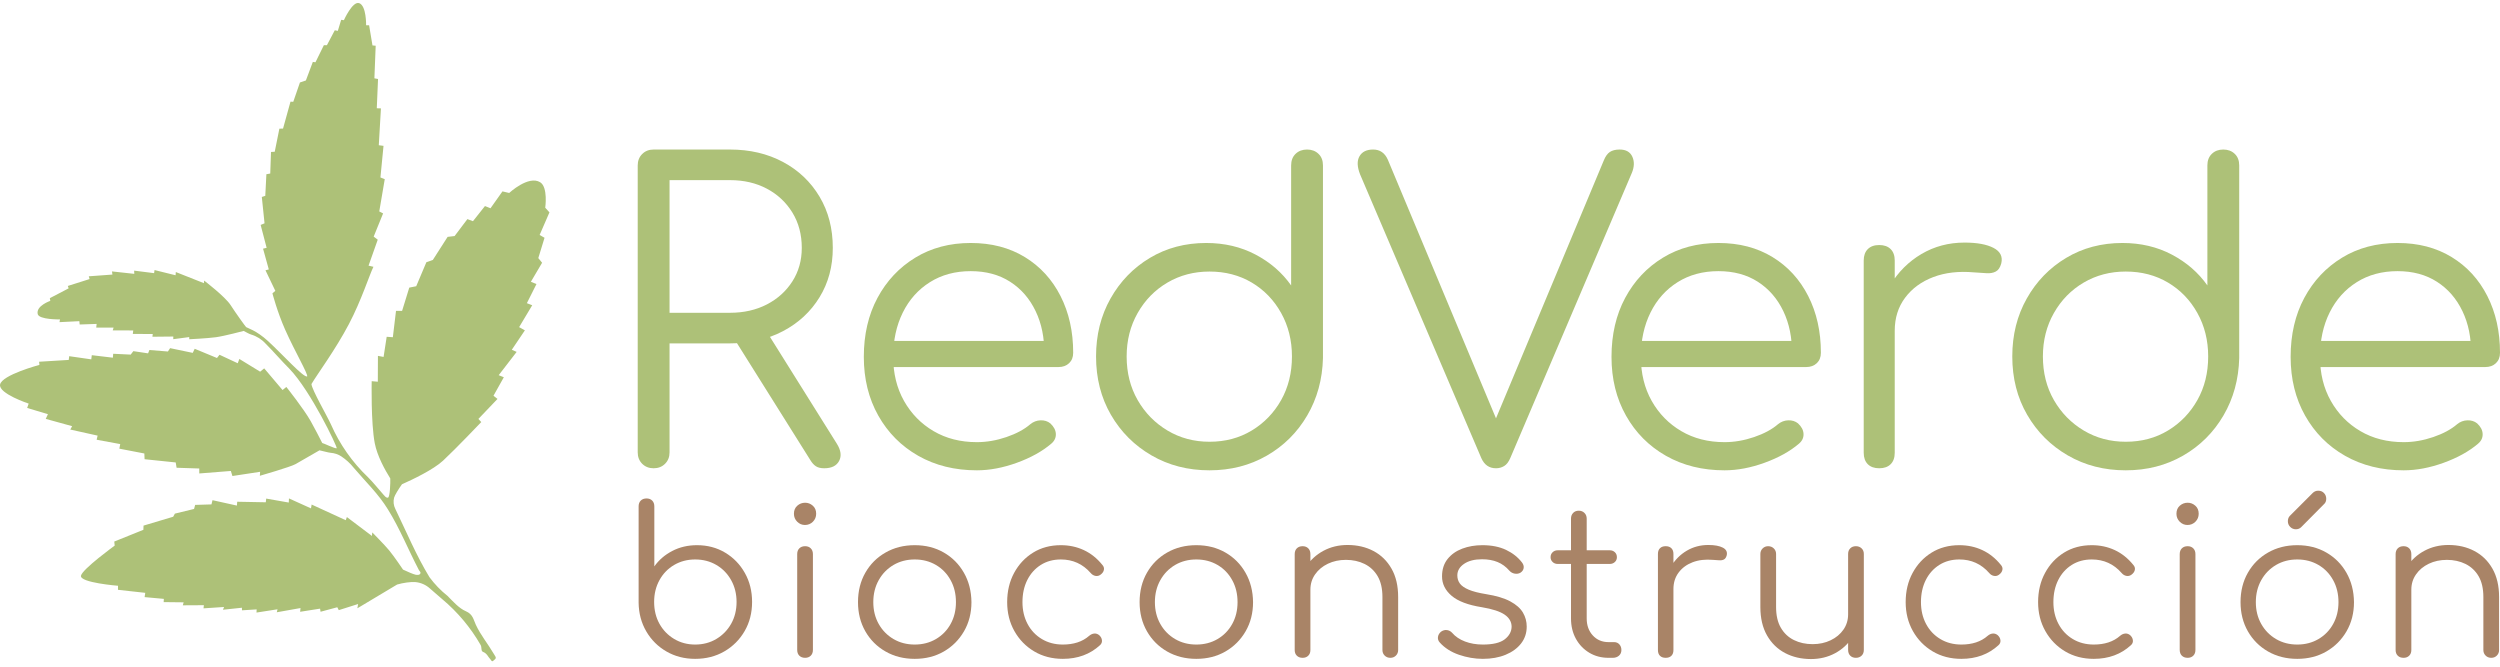 <svg xmlns="http://www.w3.org/2000/svg" width="150" height="40" viewBox="0 0 150 40" fill="none"><path d="M41.709 39.531C41.072 39.531 40.499 39.384 39.989 39.09C39.478 38.796 39.075 38.394 38.777 37.884C38.479 37.374 38.326 36.8 38.317 36.164V30.384C38.317 30.238 38.36 30.121 38.446 30.035C38.532 29.95 38.648 29.907 38.795 29.907C38.934 29.907 39.046 29.95 39.132 30.035C39.217 30.121 39.26 30.238 39.26 30.384V33.984C39.53 33.601 39.887 33.292 40.332 33.06C40.776 32.827 41.272 32.711 41.819 32.711C42.448 32.711 43.011 32.86 43.509 33.158C44.007 33.456 44.401 33.862 44.69 34.376C44.98 34.89 45.125 35.47 45.125 36.115C45.125 36.768 44.976 37.351 44.678 37.865C44.38 38.38 43.974 38.786 43.46 39.084C42.946 39.382 42.362 39.531 41.709 39.531ZM41.709 38.673C42.182 38.673 42.607 38.561 42.982 38.337C43.358 38.112 43.654 37.808 43.87 37.425C44.086 37.041 44.194 36.604 44.194 36.115C44.194 35.633 44.086 35.198 43.87 34.811C43.654 34.423 43.358 34.119 42.982 33.898C42.607 33.678 42.182 33.568 41.709 33.568C41.244 33.568 40.823 33.678 40.448 33.898C40.072 34.119 39.779 34.423 39.566 34.811C39.354 35.198 39.248 35.633 39.248 36.115C39.248 36.604 39.354 37.041 39.566 37.425C39.779 37.808 40.072 38.112 40.448 38.337C40.823 38.561 41.244 38.673 41.709 38.673Z" fill="#A98467"></path><path d="M48.309 39.469C48.162 39.469 48.046 39.426 47.96 39.341C47.874 39.255 47.832 39.139 47.832 38.992V33.249C47.832 33.103 47.874 32.986 47.96 32.901C48.046 32.815 48.162 32.772 48.309 32.772C48.448 32.772 48.56 32.815 48.646 32.901C48.732 32.986 48.775 33.103 48.775 33.249V38.992C48.775 39.139 48.732 39.255 48.646 39.341C48.56 39.426 48.448 39.469 48.309 39.469ZM48.297 31.499C48.117 31.499 47.962 31.433 47.832 31.303C47.701 31.172 47.636 31.013 47.636 30.825C47.636 30.621 47.703 30.46 47.838 30.342C47.972 30.223 48.13 30.164 48.309 30.164C48.481 30.164 48.634 30.223 48.768 30.342C48.903 30.46 48.97 30.621 48.97 30.825C48.97 31.013 48.905 31.172 48.775 31.303C48.644 31.433 48.485 31.499 48.297 31.499Z" fill="#A98467"></path><path d="M54.883 39.531C54.23 39.531 53.647 39.384 53.133 39.09C52.618 38.796 52.214 38.392 51.92 37.878C51.627 37.364 51.48 36.78 51.48 36.127C51.48 35.466 51.627 34.878 51.92 34.364C52.214 33.849 52.618 33.445 53.133 33.152C53.647 32.858 54.23 32.711 54.883 32.711C55.536 32.711 56.118 32.858 56.628 33.152C57.138 33.445 57.54 33.849 57.834 34.364C58.128 34.878 58.279 35.466 58.287 36.127C58.287 36.78 58.138 37.364 57.84 37.878C57.542 38.392 57.138 38.796 56.628 39.09C56.118 39.384 55.536 39.531 54.883 39.531ZM54.883 38.673C55.357 38.673 55.781 38.563 56.157 38.343C56.532 38.123 56.826 37.821 57.038 37.437C57.251 37.053 57.357 36.617 57.357 36.127C57.357 35.637 57.251 35.198 57.038 34.811C56.826 34.423 56.532 34.119 56.157 33.898C55.781 33.678 55.357 33.568 54.883 33.568C54.41 33.568 53.986 33.678 53.61 33.898C53.235 34.119 52.939 34.423 52.722 34.811C52.506 35.198 52.398 35.637 52.398 36.127C52.398 36.617 52.506 37.053 52.722 37.437C52.939 37.821 53.235 38.123 53.61 38.343C53.986 38.563 54.41 38.673 54.883 38.673Z" fill="#A98467"></path><path d="M63.772 39.531C63.127 39.531 62.554 39.382 62.052 39.084C61.55 38.786 61.154 38.38 60.864 37.865C60.575 37.351 60.43 36.772 60.43 36.127C60.43 35.474 60.569 34.89 60.846 34.376C61.124 33.862 61.503 33.456 61.985 33.158C62.466 32.86 63.021 32.711 63.65 32.711C64.148 32.711 64.607 32.809 65.027 33.005C65.448 33.201 65.817 33.494 66.135 33.886C66.225 33.984 66.258 34.088 66.233 34.198C66.209 34.309 66.139 34.404 66.025 34.486C65.935 34.551 65.835 34.574 65.725 34.553C65.615 34.533 65.519 34.474 65.437 34.376C64.964 33.837 64.368 33.568 63.65 33.568C63.193 33.568 62.791 33.678 62.444 33.898C62.097 34.119 61.828 34.421 61.636 34.804C61.444 35.188 61.348 35.629 61.348 36.127C61.348 36.617 61.45 37.053 61.654 37.437C61.858 37.821 62.144 38.123 62.511 38.343C62.879 38.563 63.299 38.673 63.772 38.673C64.091 38.673 64.382 38.631 64.648 38.545C64.913 38.459 65.148 38.327 65.352 38.147C65.45 38.065 65.552 38.02 65.658 38.012C65.764 38.004 65.862 38.037 65.952 38.11C66.05 38.2 66.105 38.302 66.117 38.416C66.129 38.531 66.09 38.629 66.001 38.71C65.405 39.257 64.662 39.531 63.772 39.531Z" fill="#A98467"></path><path d="M71.78 39.531C71.127 39.531 70.543 39.384 70.029 39.09C69.515 38.796 69.111 38.392 68.817 37.878C68.523 37.364 68.376 36.78 68.376 36.127C68.376 35.466 68.523 34.878 68.817 34.364C69.111 33.849 69.515 33.445 70.029 33.152C70.543 32.858 71.127 32.711 71.78 32.711C72.433 32.711 73.014 32.858 73.525 33.152C74.035 33.445 74.437 33.849 74.73 34.364C75.024 34.878 75.175 35.466 75.183 36.127C75.183 36.78 75.034 37.364 74.737 37.878C74.439 38.392 74.035 38.796 73.525 39.09C73.014 39.384 72.433 39.531 71.78 39.531ZM71.78 38.673C72.253 38.673 72.678 38.563 73.053 38.343C73.429 38.123 73.722 37.821 73.934 37.437C74.147 37.053 74.253 36.617 74.253 36.127C74.253 35.637 74.147 35.198 73.934 34.811C73.722 34.423 73.429 34.119 73.053 33.898C72.678 33.678 72.253 33.568 71.78 33.568C71.306 33.568 70.882 33.678 70.506 33.898C70.131 34.119 69.835 34.423 69.619 34.811C69.402 35.198 69.294 35.637 69.294 36.127C69.294 36.617 69.402 37.053 69.619 37.437C69.835 37.821 70.131 38.123 70.506 38.343C70.882 38.563 71.306 38.673 71.78 38.673Z" fill="#A98467"></path><path d="M83.424 39.469C83.285 39.469 83.171 39.425 83.081 39.335C82.991 39.245 82.946 39.135 82.946 39.004V35.821C82.946 35.315 82.85 34.898 82.659 34.572C82.467 34.245 82.206 34.001 81.875 33.837C81.544 33.674 81.171 33.592 80.755 33.592C80.355 33.592 79.994 33.67 79.671 33.825C79.349 33.98 79.094 34.192 78.906 34.462C78.718 34.731 78.624 35.037 78.624 35.38H77.951C77.967 34.866 78.106 34.407 78.367 34.003C78.628 33.599 78.975 33.28 79.408 33.047C79.841 32.815 80.322 32.699 80.853 32.699C81.432 32.699 81.951 32.819 82.408 33.06C82.865 33.301 83.226 33.654 83.491 34.119C83.757 34.584 83.889 35.151 83.889 35.821V39.004C83.889 39.135 83.844 39.245 83.755 39.335C83.665 39.425 83.555 39.469 83.424 39.469ZM78.159 39.469C78.012 39.469 77.896 39.427 77.81 39.341C77.724 39.255 77.682 39.143 77.682 39.004V33.25C77.682 33.103 77.724 32.986 77.81 32.901C77.896 32.815 78.012 32.772 78.159 32.772C78.298 32.772 78.41 32.815 78.496 32.901C78.582 32.986 78.624 33.103 78.624 33.25V39.004C78.624 39.143 78.582 39.255 78.496 39.341C78.41 39.427 78.298 39.469 78.159 39.469Z" fill="#A98467"></path><path d="M88.971 39.531C88.489 39.531 88.012 39.449 87.538 39.286C87.065 39.123 86.681 38.878 86.387 38.551C86.298 38.453 86.261 38.343 86.277 38.221C86.293 38.098 86.355 37.992 86.461 37.902C86.575 37.821 86.694 37.788 86.816 37.804C86.938 37.821 87.04 37.874 87.122 37.963C87.318 38.192 87.577 38.367 87.9 38.49C88.222 38.612 88.579 38.673 88.971 38.673C89.575 38.673 90.011 38.569 90.281 38.361C90.55 38.153 90.689 37.902 90.697 37.608C90.697 37.315 90.558 37.072 90.281 36.88C90.003 36.688 89.546 36.539 88.91 36.433C88.085 36.302 87.481 36.074 87.097 35.747C86.714 35.421 86.522 35.033 86.522 34.584C86.522 34.168 86.632 33.821 86.853 33.543C87.073 33.266 87.367 33.058 87.734 32.919C88.102 32.78 88.506 32.711 88.946 32.711C89.493 32.711 89.965 32.805 90.361 32.992C90.756 33.18 91.077 33.433 91.322 33.752C91.403 33.858 91.436 33.968 91.42 34.082C91.403 34.196 91.338 34.29 91.224 34.364C91.126 34.421 91.013 34.439 90.887 34.419C90.76 34.398 90.652 34.339 90.563 34.241C90.359 34.005 90.122 33.831 89.852 33.721C89.583 33.611 89.273 33.556 88.922 33.556C88.473 33.556 88.114 33.647 87.844 33.831C87.575 34.015 87.44 34.245 87.44 34.523C87.44 34.711 87.491 34.874 87.593 35.013C87.695 35.151 87.871 35.274 88.12 35.38C88.369 35.486 88.718 35.576 89.167 35.649C89.779 35.747 90.263 35.892 90.618 36.084C90.973 36.276 91.226 36.5 91.377 36.757C91.528 37.014 91.603 37.294 91.603 37.596C91.603 37.98 91.491 38.316 91.267 38.606C91.042 38.896 90.732 39.123 90.336 39.286C89.94 39.449 89.485 39.531 88.971 39.531Z" fill="#A98467"></path><path d="M96.512 39.469C96.08 39.469 95.694 39.367 95.355 39.163C95.017 38.959 94.749 38.68 94.553 38.325C94.358 37.969 94.26 37.563 94.26 37.106V31.119C94.26 30.98 94.302 30.866 94.388 30.776C94.474 30.686 94.586 30.642 94.725 30.642C94.864 30.642 94.978 30.686 95.067 30.776C95.157 30.866 95.202 30.98 95.202 31.119V37.106C95.202 37.523 95.325 37.863 95.57 38.129C95.814 38.394 96.129 38.527 96.512 38.527H96.843C96.974 38.527 97.08 38.571 97.161 38.661C97.243 38.751 97.284 38.865 97.284 39.004C97.284 39.143 97.235 39.255 97.137 39.341C97.039 39.426 96.916 39.469 96.769 39.469H96.512ZM93.464 33.837C93.341 33.837 93.239 33.798 93.158 33.721C93.076 33.643 93.035 33.547 93.035 33.433C93.035 33.311 93.076 33.211 93.158 33.133C93.239 33.056 93.341 33.017 93.464 33.017H96.586C96.708 33.017 96.81 33.056 96.892 33.133C96.974 33.211 97.014 33.311 97.014 33.433C97.014 33.547 96.974 33.643 96.892 33.721C96.81 33.798 96.708 33.837 96.586 33.837H93.464Z" fill="#A98467"></path><path d="M99.868 35.343C99.892 34.837 100.025 34.384 100.265 33.984C100.506 33.584 100.82 33.27 101.208 33.041C101.596 32.813 102.026 32.699 102.5 32.699C102.875 32.699 103.165 32.752 103.369 32.858C103.573 32.964 103.651 33.119 103.602 33.323C103.569 33.445 103.514 33.527 103.437 33.568C103.359 33.609 103.265 33.625 103.155 33.617C103.045 33.609 102.92 33.601 102.782 33.592C102.324 33.552 101.918 33.599 101.563 33.733C101.208 33.868 100.926 34.074 100.718 34.352C100.51 34.629 100.406 34.96 100.406 35.343H99.868ZM99.941 39.469C99.794 39.469 99.68 39.429 99.598 39.347C99.516 39.265 99.476 39.151 99.476 39.004V33.237C99.476 33.09 99.516 32.976 99.598 32.895C99.68 32.813 99.794 32.772 99.941 32.772C100.088 32.772 100.202 32.813 100.284 32.895C100.365 32.976 100.406 33.09 100.406 33.237V39.004C100.406 39.151 100.365 39.265 100.284 39.347C100.202 39.429 100.088 39.469 99.941 39.469Z" fill="#A98467"></path><path d="M108.658 39.543C108.079 39.543 107.561 39.422 107.104 39.182C106.646 38.941 106.285 38.588 106.02 38.123C105.755 37.657 105.622 37.09 105.622 36.421V33.237C105.622 33.107 105.667 32.996 105.757 32.907C105.847 32.817 105.957 32.772 106.087 32.772C106.226 32.772 106.34 32.817 106.43 32.907C106.52 32.996 106.565 33.107 106.565 33.237V36.421C106.565 36.927 106.661 37.343 106.853 37.669C107.044 37.996 107.305 38.241 107.636 38.404C107.967 38.567 108.34 38.649 108.756 38.649C109.156 38.649 109.518 38.571 109.84 38.416C110.163 38.261 110.418 38.049 110.605 37.78C110.793 37.51 110.887 37.204 110.887 36.861H111.56C111.536 37.376 111.395 37.835 111.138 38.239C110.881 38.643 110.536 38.961 110.103 39.194C109.671 39.426 109.189 39.543 108.658 39.543ZM111.352 39.469C111.213 39.469 111.101 39.426 111.015 39.341C110.93 39.255 110.887 39.139 110.887 38.992V33.237C110.887 33.098 110.93 32.986 111.015 32.901C111.101 32.815 111.213 32.772 111.352 32.772C111.491 32.772 111.605 32.815 111.695 32.901C111.785 32.986 111.83 33.098 111.83 33.237V38.992C111.83 39.139 111.785 39.255 111.695 39.341C111.605 39.426 111.491 39.469 111.352 39.469Z" fill="#A98467"></path><path d="M117.682 39.531C117.038 39.531 116.464 39.382 115.962 39.084C115.46 38.786 115.064 38.38 114.774 37.865C114.485 37.351 114.34 36.772 114.34 36.127C114.34 35.474 114.478 34.89 114.756 34.376C115.034 33.862 115.413 33.456 115.895 33.158C116.376 32.86 116.931 32.711 117.56 32.711C118.058 32.711 118.517 32.809 118.937 33.005C119.358 33.201 119.727 33.494 120.045 33.886C120.135 33.984 120.168 34.088 120.143 34.198C120.119 34.309 120.05 34.404 119.935 34.486C119.845 34.551 119.745 34.574 119.635 34.553C119.525 34.533 119.429 34.474 119.348 34.376C118.874 33.837 118.278 33.568 117.56 33.568C117.103 33.568 116.701 33.678 116.354 33.898C116.007 34.119 115.738 34.421 115.546 34.804C115.354 35.188 115.258 35.629 115.258 36.127C115.258 36.617 115.36 37.053 115.564 37.437C115.768 37.821 116.054 38.123 116.421 38.343C116.788 38.563 117.209 38.673 117.682 38.673C118.001 38.673 118.293 38.631 118.558 38.545C118.823 38.459 119.058 38.327 119.262 38.147C119.36 38.065 119.462 38.02 119.568 38.012C119.674 38.004 119.772 38.037 119.862 38.11C119.96 38.2 120.015 38.302 120.027 38.416C120.039 38.531 120.001 38.629 119.911 38.71C119.315 39.257 118.572 39.531 117.682 39.531Z" fill="#A98467"></path><path d="M125.629 39.531C124.984 39.531 124.411 39.382 123.908 39.084C123.407 38.786 123.011 38.38 122.721 37.865C122.431 37.351 122.286 36.772 122.286 36.127C122.286 35.474 122.425 34.89 122.703 34.376C122.98 33.862 123.36 33.456 123.841 33.158C124.323 32.86 124.878 32.711 125.506 32.711C126.004 32.711 126.463 32.809 126.884 33.005C127.304 33.201 127.673 33.494 127.992 33.886C128.082 33.984 128.114 34.088 128.09 34.198C128.065 34.309 127.996 34.404 127.882 34.486C127.792 34.551 127.692 34.574 127.582 34.553C127.472 34.533 127.376 34.474 127.294 34.376C126.821 33.837 126.225 33.568 125.506 33.568C125.049 33.568 124.647 33.678 124.3 33.898C123.953 34.119 123.684 34.421 123.492 34.804C123.3 35.188 123.204 35.629 123.204 36.127C123.204 36.617 123.306 37.053 123.511 37.437C123.715 37.821 124 38.123 124.368 38.343C124.735 38.563 125.155 38.673 125.629 38.673C125.947 38.673 126.239 38.631 126.504 38.545C126.77 38.459 127.004 38.327 127.208 38.147C127.306 38.065 127.408 38.02 127.514 38.012C127.62 38.004 127.718 38.037 127.808 38.11C127.906 38.2 127.961 38.302 127.973 38.416C127.986 38.531 127.947 38.629 127.857 38.71C127.261 39.257 126.518 39.531 125.629 39.531Z" fill="#A98467"></path><path d="M131.26 39.469C131.113 39.469 130.997 39.426 130.911 39.341C130.826 39.255 130.783 39.139 130.783 38.992V33.249C130.783 33.103 130.826 32.986 130.911 32.901C130.997 32.815 131.113 32.772 131.26 32.772C131.399 32.772 131.511 32.815 131.597 32.901C131.683 32.986 131.726 33.103 131.726 33.249V38.992C131.726 39.139 131.683 39.255 131.597 39.341C131.511 39.426 131.399 39.469 131.26 39.469ZM131.248 31.499C131.069 31.499 130.914 31.433 130.783 31.303C130.652 31.172 130.587 31.013 130.587 30.825C130.587 30.621 130.654 30.46 130.789 30.342C130.924 30.223 131.081 30.164 131.26 30.164C131.432 30.164 131.585 30.223 131.719 30.342C131.854 30.46 131.922 30.621 131.922 30.825C131.922 31.013 131.856 31.172 131.726 31.303C131.595 31.433 131.436 31.499 131.248 31.499Z" fill="#A98467"></path><path d="M137.835 39.531C137.182 39.531 136.599 39.384 136.084 39.09C135.57 38.796 135.166 38.392 134.872 37.878C134.579 37.363 134.432 36.78 134.432 36.127C134.432 35.466 134.579 34.878 134.872 34.364C135.166 33.849 135.57 33.445 136.084 33.152C136.599 32.858 137.182 32.711 137.835 32.711C138.488 32.711 139.07 32.858 139.58 33.152C140.09 33.445 140.492 33.849 140.786 34.364C141.08 34.878 141.231 35.466 141.239 36.127C141.239 36.78 141.09 37.363 140.792 37.878C140.494 38.392 140.09 38.796 139.58 39.09C139.07 39.384 138.488 39.531 137.835 39.531ZM137.835 38.673C138.309 38.673 138.733 38.563 139.109 38.343C139.484 38.123 139.778 37.821 139.99 37.437C140.203 37.053 140.309 36.617 140.309 36.127C140.309 35.637 140.203 35.198 139.99 34.811C139.778 34.423 139.484 34.119 139.109 33.898C138.733 33.678 138.309 33.568 137.835 33.568C137.362 33.568 136.938 33.678 136.562 33.898C136.187 34.119 135.891 34.423 135.674 34.811C135.458 35.198 135.35 35.637 135.35 36.127C135.35 36.617 135.458 37.053 135.674 37.437C135.891 37.821 136.187 38.123 136.562 38.343C136.938 38.563 137.362 38.673 137.835 38.673ZM137.75 31.756C137.619 31.756 137.507 31.709 137.413 31.615C137.319 31.521 137.272 31.409 137.272 31.278C137.272 31.148 137.309 31.041 137.382 30.96L138.766 29.576C138.856 29.487 138.966 29.442 139.096 29.442C139.235 29.442 139.349 29.489 139.439 29.582C139.529 29.676 139.574 29.793 139.574 29.931C139.574 29.989 139.564 30.046 139.543 30.103C139.523 30.16 139.488 30.209 139.439 30.25L138.068 31.633C137.986 31.715 137.88 31.756 137.75 31.756Z" fill="#A98467"></path><path d="M149.48 39.469C149.341 39.469 149.227 39.425 149.137 39.335C149.047 39.245 149.002 39.135 149.002 39.004V35.821C149.002 35.315 148.906 34.898 148.715 34.572C148.523 34.245 148.261 34.001 147.931 33.837C147.6 33.674 147.227 33.592 146.811 33.592C146.411 33.592 146.05 33.67 145.727 33.825C145.405 33.98 145.149 34.192 144.962 34.462C144.774 34.731 144.68 35.037 144.68 35.38H144.007C144.023 34.866 144.162 34.407 144.423 34.003C144.684 33.599 145.031 33.28 145.464 33.047C145.896 32.815 146.378 32.699 146.908 32.699C147.488 32.699 148.006 32.819 148.463 33.06C148.921 33.301 149.282 33.654 149.547 34.119C149.812 34.584 149.945 35.151 149.945 35.821V39.004C149.945 39.135 149.9 39.245 149.81 39.335C149.721 39.425 149.61 39.469 149.48 39.469ZM144.215 39.469C144.068 39.469 143.952 39.427 143.866 39.341C143.78 39.255 143.737 39.143 143.737 39.004V33.25C143.737 33.103 143.78 32.986 143.866 32.901C143.952 32.815 144.068 32.772 144.215 32.772C144.354 32.772 144.466 32.815 144.552 32.901C144.637 32.986 144.68 33.103 144.68 33.25V39.004C144.68 39.143 144.637 39.255 144.552 39.341C144.466 39.427 144.354 39.469 144.215 39.469Z" fill="#A98467"></path><path d="M39.218 28.096C38.94 28.096 38.712 28.006 38.532 27.827C38.352 27.647 38.263 27.419 38.263 27.141V9.927C38.263 9.649 38.352 9.421 38.532 9.241C38.712 9.061 38.94 8.972 39.218 8.972H43.797C44.989 8.972 46.05 9.221 46.98 9.718C47.911 10.216 48.642 10.91 49.172 11.8C49.703 12.69 49.968 13.714 49.968 14.873C49.968 15.983 49.703 16.971 49.172 17.836C48.642 18.701 47.911 19.379 46.98 19.869C46.05 20.358 44.989 20.603 43.797 20.603H40.173V27.141C40.173 27.419 40.083 27.647 39.903 27.827C39.724 28.006 39.495 28.096 39.218 28.096ZM49.454 28.096C49.241 28.096 49.074 28.055 48.952 27.974C48.829 27.892 48.719 27.77 48.621 27.607L43.919 20.113L45.829 19.624L50.213 26.627C50.458 27.019 50.502 27.362 50.347 27.656C50.192 27.949 49.894 28.096 49.454 28.096ZM40.173 18.767H43.797C44.63 18.767 45.368 18.599 46.013 18.265C46.658 17.93 47.168 17.469 47.544 16.881C47.919 16.293 48.107 15.624 48.107 14.873C48.107 14.073 47.919 13.367 47.544 12.755C47.168 12.143 46.658 11.665 46.013 11.322C45.368 10.979 44.63 10.808 43.797 10.808H40.173V18.767Z" fill="#ADC178"></path><path d="M58.612 28.219C57.29 28.219 56.118 27.929 55.098 27.35C54.078 26.77 53.278 25.966 52.698 24.938C52.119 23.909 51.829 22.734 51.829 21.411C51.829 20.073 52.102 18.893 52.649 17.873C53.196 16.853 53.951 16.049 54.914 15.461C55.878 14.873 56.988 14.579 58.245 14.579C59.486 14.579 60.567 14.861 61.489 15.424C62.412 15.987 63.126 16.767 63.632 17.763C64.138 18.759 64.391 19.893 64.391 21.166C64.391 21.428 64.31 21.636 64.146 21.791C63.983 21.946 63.771 22.023 63.51 22.023H53.102V20.456H63.706L62.653 21.215C62.669 20.269 62.498 19.42 62.138 18.669C61.779 17.918 61.269 17.33 60.608 16.906C59.947 16.481 59.159 16.269 58.245 16.269C57.314 16.269 56.498 16.489 55.796 16.93C55.094 17.371 54.551 17.979 54.167 18.754C53.784 19.53 53.592 20.416 53.592 21.411C53.592 22.407 53.809 23.289 54.241 24.056C54.674 24.823 55.265 25.427 56.016 25.868C56.767 26.309 57.633 26.529 58.612 26.529C59.2 26.529 59.792 26.427 60.388 26.223C60.983 26.019 61.461 25.762 61.82 25.452C62 25.305 62.204 25.227 62.432 25.219C62.661 25.211 62.857 25.272 63.02 25.403C63.232 25.599 63.342 25.811 63.351 26.04C63.359 26.268 63.265 26.464 63.069 26.627C62.53 27.084 61.844 27.464 61.012 27.766C60.179 28.068 59.379 28.219 58.612 28.219Z" fill="#ADC178"></path><path d="M72.57 28.219C71.281 28.219 70.121 27.921 69.093 27.325C68.064 26.729 67.252 25.917 66.656 24.889C66.061 23.86 65.763 22.693 65.763 21.387C65.763 20.097 66.052 18.938 66.632 17.91C67.212 16.881 67.999 16.069 68.995 15.473C69.991 14.877 71.117 14.579 72.374 14.579C73.468 14.579 74.456 14.812 75.337 15.277C76.219 15.742 76.929 16.359 77.468 17.126V9.927C77.468 9.633 77.558 9.4 77.737 9.229C77.917 9.057 78.145 8.972 78.423 8.972C78.7 8.972 78.929 9.057 79.108 9.229C79.288 9.4 79.378 9.633 79.378 9.927V21.485C79.345 22.758 79.031 23.905 78.435 24.925C77.839 25.946 77.031 26.75 76.011 27.337C74.99 27.925 73.844 28.219 72.57 28.219ZM72.57 26.505C73.517 26.505 74.362 26.28 75.105 25.831C75.848 25.382 76.435 24.774 76.868 24.007C77.3 23.24 77.517 22.366 77.517 21.387C77.517 20.424 77.3 19.554 76.868 18.779C76.435 18.003 75.848 17.395 75.105 16.954C74.362 16.514 73.517 16.293 72.57 16.293C71.64 16.293 70.799 16.514 70.048 16.954C69.297 17.395 68.701 18.003 68.26 18.779C67.82 19.554 67.599 20.424 67.599 21.387C67.599 22.366 67.82 23.24 68.26 24.007C68.701 24.774 69.297 25.382 70.048 25.831C70.799 26.28 71.64 26.505 72.57 26.505Z" fill="#ADC178"></path><path d="M89.76 28.096C89.352 28.096 89.058 27.892 88.878 27.484L81.606 10.465C81.426 10.008 81.414 9.645 81.569 9.376C81.724 9.106 81.997 8.972 82.389 8.972C82.797 8.972 83.091 9.176 83.271 9.584L90.029 25.745H89.49L96.225 9.633C96.323 9.388 96.445 9.216 96.592 9.118C96.739 9.021 96.935 8.972 97.18 8.972C97.555 8.972 97.808 9.114 97.939 9.4C98.069 9.686 98.061 10.008 97.914 10.367L90.617 27.484C90.519 27.713 90.397 27.872 90.249 27.962C90.103 28.051 89.939 28.096 89.76 28.096Z" fill="#ADC178"></path><path d="M103.473 28.219C102.151 28.219 100.98 27.929 99.96 27.35C98.939 26.77 98.139 25.966 97.56 24.938C96.98 23.909 96.69 22.734 96.69 21.411C96.69 20.073 96.964 18.893 97.511 17.873C98.058 16.853 98.813 16.049 99.776 15.461C100.739 14.873 101.849 14.579 103.106 14.579C104.347 14.579 105.428 14.861 106.351 15.424C107.273 15.987 107.987 16.767 108.493 17.763C109 18.759 109.253 19.893 109.253 21.166C109.253 21.428 109.171 21.636 109.008 21.791C108.844 21.946 108.632 22.023 108.371 22.023H97.964V20.456H108.567L107.514 21.215C107.53 20.269 107.359 19.42 107 18.669C106.641 17.918 106.13 17.33 105.469 16.906C104.808 16.481 104.02 16.269 103.106 16.269C102.176 16.269 101.359 16.489 100.657 16.93C99.955 17.371 99.412 17.979 99.029 18.754C98.645 19.53 98.453 20.416 98.453 21.411C98.453 22.407 98.67 23.289 99.102 24.056C99.535 24.823 100.127 25.427 100.878 25.868C101.629 26.309 102.494 26.529 103.473 26.529C104.061 26.529 104.653 26.427 105.249 26.223C105.845 26.019 106.322 25.762 106.681 25.452C106.861 25.305 107.065 25.227 107.294 25.219C107.522 25.211 107.718 25.272 107.881 25.403C108.093 25.599 108.204 25.811 108.212 26.04C108.22 26.268 108.126 26.464 107.93 26.627C107.391 27.084 106.706 27.464 105.873 27.766C105.041 28.068 104.241 28.219 103.473 28.219Z" fill="#ADC178"></path><path d="M112.607 19.844C112.656 18.832 112.921 17.926 113.403 17.126C113.884 16.326 114.513 15.697 115.288 15.24C116.064 14.783 116.925 14.555 117.872 14.555C118.623 14.555 119.202 14.661 119.61 14.873C120.018 15.085 120.174 15.396 120.076 15.804C120.01 16.049 119.9 16.212 119.745 16.293C119.59 16.375 119.402 16.408 119.182 16.391C118.961 16.375 118.712 16.359 118.435 16.342C117.521 16.261 116.709 16.355 115.998 16.624C115.288 16.893 114.725 17.305 114.309 17.86C113.892 18.416 113.684 19.077 113.684 19.844H112.607ZM112.754 28.096C112.46 28.096 112.231 28.015 112.068 27.852C111.905 27.688 111.823 27.46 111.823 27.166V15.632C111.823 15.338 111.905 15.11 112.068 14.947C112.231 14.783 112.46 14.702 112.754 14.702C113.048 14.702 113.276 14.783 113.44 14.947C113.603 15.11 113.684 15.338 113.684 15.632V27.166C113.684 27.46 113.603 27.688 113.44 27.852C113.276 28.015 113.048 28.096 112.754 28.096Z" fill="#ADC178"></path><path d="M127.545 28.219C126.255 28.219 125.096 27.921 124.068 27.325C123.039 26.729 122.227 25.917 121.631 24.889C121.035 23.86 120.737 22.693 120.737 21.387C120.737 20.097 121.027 18.938 121.607 17.91C122.186 16.881 122.974 16.069 123.97 15.473C124.966 14.877 126.092 14.579 127.349 14.579C128.443 14.579 129.431 14.812 130.312 15.277C131.194 15.742 131.904 16.359 132.443 17.126V9.927C132.443 9.633 132.532 9.4 132.712 9.229C132.891 9.057 133.12 8.972 133.398 8.972C133.675 8.972 133.904 9.057 134.083 9.229C134.263 9.4 134.353 9.633 134.353 9.927V21.485C134.32 22.758 134.006 23.905 133.41 24.925C132.814 25.946 132.006 26.75 130.986 27.337C129.965 27.925 128.818 28.219 127.545 28.219ZM127.545 26.505C128.492 26.505 129.337 26.28 130.079 25.831C130.822 25.382 131.41 24.774 131.842 24.007C132.275 23.24 132.491 22.366 132.491 21.387C132.491 20.424 132.275 19.554 131.842 18.779C131.41 18.003 130.822 17.395 130.079 16.954C129.337 16.514 128.492 16.293 127.545 16.293C126.614 16.293 125.774 16.514 125.023 16.954C124.272 17.395 123.676 18.003 123.235 18.779C122.794 19.554 122.574 20.424 122.574 21.387C122.574 22.366 122.794 23.24 123.235 24.007C123.676 24.774 124.272 25.382 125.023 25.831C125.774 26.28 126.614 26.505 127.545 26.505Z" fill="#ADC178"></path><path d="M144.221 28.219C142.898 28.219 141.727 27.929 140.707 27.35C139.686 26.77 138.886 25.966 138.307 24.938C137.727 23.909 137.438 22.734 137.438 21.411C137.438 20.073 137.711 18.893 138.258 17.873C138.805 16.853 139.56 16.049 140.523 15.461C141.486 14.873 142.596 14.579 143.853 14.579C145.094 14.579 146.176 14.861 147.098 15.424C148.02 15.987 148.735 16.767 149.241 17.763C149.747 18.759 150 19.893 150 21.166C150 21.428 149.918 21.636 149.755 21.791C149.592 21.946 149.379 22.023 149.118 22.023H138.711V20.456H149.314L148.261 21.215C148.278 20.269 148.106 19.42 147.747 18.669C147.388 17.918 146.878 17.33 146.216 16.906C145.555 16.481 144.767 16.269 143.853 16.269C142.923 16.269 142.106 16.489 141.405 16.93C140.703 17.371 140.16 17.979 139.776 18.754C139.392 19.53 139.201 20.416 139.201 21.411C139.201 22.407 139.417 23.289 139.85 24.056C140.282 24.823 140.874 25.427 141.625 25.868C142.376 26.309 143.241 26.529 144.221 26.529C144.808 26.529 145.4 26.427 145.996 26.223C146.592 26.019 147.069 25.762 147.428 25.452C147.608 25.305 147.812 25.227 148.041 25.219C148.269 25.211 148.465 25.272 148.629 25.403C148.841 25.599 148.951 25.811 148.959 26.04C148.967 26.268 148.873 26.464 148.677 26.627C148.139 27.084 147.453 27.464 146.621 27.766C145.788 28.068 144.988 28.219 144.221 28.219Z" fill="#ADC178"></path><path fill-rule="evenodd" clip-rule="evenodd" d="M14.622 19.855C14.622 19.855 13.47 20.162 12.958 20.233C12.451 20.303 11.356 20.355 11.356 20.355L11.353 20.225L10.395 20.351L10.399 20.192L9.145 20.205L9.165 20.041L7.968 20.035L7.995 19.827L6.766 19.822L6.815 19.656L5.774 19.657L5.798 19.435L4.78 19.47L4.761 19.27L3.57 19.329L3.599 19.164C3.599 19.164 2.34 19.19 2.262 18.842C2.151 18.346 3.018 18.052 3.018 18.052L2.99 17.89L4.118 17.301L4.07 17.157L5.375 16.744L5.328 16.578L6.745 16.474L6.719 16.285L8.058 16.431L8.048 16.238L9.246 16.389L9.273 16.203L10.535 16.516L10.548 16.322L12.236 16.99L12.248 16.834C12.248 16.834 13.51 17.8 13.833 18.301C14.156 18.802 14.732 19.599 14.767 19.626C14.844 19.686 15.368 19.811 16.083 20.466C16.951 21.262 18.21 22.669 18.43 22.587C18.488 22.436 17.696 21.1 17.109 19.781C16.635 18.716 16.346 17.601 16.346 17.601L16.52 17.451L15.929 16.218L16.128 16.166L15.783 14.921L15.998 14.869L15.639 13.495L15.872 13.399L15.709 11.818L15.917 11.75L15.983 10.454L16.215 10.412L16.26 9.118L16.484 9.105L16.763 7.72L16.982 7.715L17.43 6.098L17.596 6.108L17.996 4.949L18.353 4.828L18.77 3.715L18.928 3.736L19.432 2.711L19.615 2.711L20.087 1.816L20.27 1.852L20.47 1.189L20.634 1.211C20.634 1.211 21.151 0.052 21.55 0.189C21.992 0.341 21.966 1.517 21.966 1.517L22.147 1.517L22.348 2.725L22.541 2.744L22.464 4.699L22.682 4.74L22.607 6.496L22.856 6.503L22.727 8.714L23.011 8.751L22.826 10.648L23.085 10.75L22.756 12.686L22.986 12.805L22.421 14.196L22.664 14.382L22.113 15.939L22.406 16.008C22.165 16.493 21.685 18.018 20.936 19.443C20.116 21.003 19.02 22.472 18.687 23.044C18.712 23.382 19.624 24.949 19.859 25.47C20.381 26.657 21.134 27.731 22.074 28.627C22.405 28.957 22.696 29.328 23.007 29.679C23.086 29.758 23.158 29.884 23.279 29.858C23.4 29.831 23.427 28.943 23.417 28.707C23.093 28.189 22.633 27.354 22.486 26.595C22.25 25.382 22.301 22.871 22.301 22.871L22.669 22.903L22.676 21.352L23.015 21.416L23.201 20.207L23.571 20.233L23.76 18.654L24.126 18.651L24.556 17.257L24.973 17.174L25.582 15.734L25.97 15.597L26.857 14.212L27.276 14.163L28.043 13.147L28.378 13.271L29.098 12.363L29.43 12.496L30.148 11.483L30.551 11.578C30.551 11.578 31.709 10.503 32.409 10.934C32.891 11.23 32.714 12.463 32.714 12.463L32.967 12.742L32.378 14.098L32.672 14.267L32.298 15.486L32.526 15.765L31.852 16.909L32.189 17.041L31.612 18.191L31.933 18.315L31.148 19.628L31.493 19.82L30.708 20.986L30.999 21.114L29.922 22.511L30.23 22.635L29.609 23.744L29.85 23.936L28.704 25.136L28.876 25.324C28.876 25.324 27.372 26.904 26.585 27.638C26.005 28.179 24.743 28.778 24.119 29.055C23.907 29.348 23.683 29.72 23.646 29.86C23.587 30.085 23.613 30.326 23.719 30.534C24.384 31.909 24.976 33.33 25.768 34.631C26.078 35.051 26.441 35.428 26.849 35.752C27.191 36.095 27.534 36.495 27.956 36.676C28.378 36.858 28.406 37.18 28.553 37.492C28.839 38.108 29.285 38.643 29.63 39.234C29.66 39.286 29.694 39.338 29.725 39.391C29.795 39.524 29.672 39.571 29.608 39.635C29.507 39.736 29.48 39.619 29.428 39.563C29.282 39.416 29.222 39.201 28.978 39.112C28.845 39.056 28.92 38.841 28.837 38.699C28.237 37.654 27.457 36.722 26.532 35.948C26.284 35.745 26.055 35.525 25.809 35.32C25.559 35.089 25.238 34.949 24.9 34.923C24.658 34.905 24.182 34.966 23.827 35.072L21.442 36.498L21.487 36.241L20.327 36.608L20.237 36.435L19.234 36.705L19.204 36.519L18.008 36.707L18.031 36.483L16.608 36.736L16.652 36.557L15.39 36.754L15.399 36.564L14.52 36.619L14.515 36.464L13.378 36.584L13.444 36.419L12.21 36.501L12.233 36.312L10.97 36.319L11.018 36.14L9.82 36.126L9.83 35.932L8.676 35.827L8.715 35.57L7.078 35.389L7.081 35.146C7.081 35.146 4.778 34.963 4.858 34.543C4.933 34.152 6.881 32.736 6.881 32.736L6.856 32.493L8.603 31.788L8.612 31.536L10.39 31.005L10.494 30.817L11.644 30.537L11.709 30.294L12.688 30.264L12.75 30.011L14.214 30.335L14.233 30.104L15.947 30.137L15.972 29.915L17.326 30.153L17.338 29.905L18.659 30.502L18.698 30.272L20.744 31.212L20.813 31.023L22.315 32.157L22.337 31.945C22.337 31.945 23.067 32.68 23.347 33.019C23.655 33.39 24.181 34.176 24.181 34.176C24.438 34.302 24.801 34.454 24.932 34.482C25.03 34.496 25.147 34.519 25.211 34.427C25.276 34.336 25.172 34.277 25.137 34.209C24.503 33.001 24.005 31.739 23.275 30.564C22.706 29.634 21.919 28.886 21.22 28.062C21.01 27.799 20.76 27.571 20.48 27.384C20.287 27.259 20.066 27.184 19.837 27.168C19.711 27.158 19.431 27.076 19.17 27.019C18.847 27.204 18.3 27.517 17.733 27.846C17.445 28.014 15.591 28.547 15.591 28.547L15.607 28.308L13.945 28.561L13.851 28.258L11.957 28.408L11.955 28.11L10.595 28.065L10.543 27.747L8.675 27.553L8.661 27.209L7.161 26.92L7.213 26.645L5.798 26.384L5.857 26.137L4.217 25.773L4.328 25.57L2.745 25.133L2.875 24.851L1.63 24.477L1.72 24.216C1.72 24.216 -0.097 23.616 0.004 23.073C0.112 22.494 2.365 21.894 2.365 21.894L2.346 21.704L4.125 21.595L4.152 21.371L5.477 21.561L5.507 21.311L6.772 21.461L6.791 21.226L7.841 21.276L8.002 21.069L8.885 21.201L8.964 21.001L10.075 21.09L10.206 20.889L11.564 21.172L11.682 20.927L13.019 21.48L13.171 21.286L14.264 21.795L14.361 21.537L15.609 22.301L15.852 22.102L16.953 23.402L17.181 23.218C17.181 23.218 18.236 24.544 18.643 25.27C18.907 25.744 19.178 26.271 19.334 26.581C19.378 26.575 20.148 26.95 20.202 26.892C20.255 26.834 18.651 23.463 17.37 22.133C16.879 21.642 16.429 21.111 15.94 20.622C15.705 20.362 15.403 20.171 15.067 20.072C14.936 20.033 14.78 19.936 14.622 19.855Z" fill="#ADC178"></path></svg>